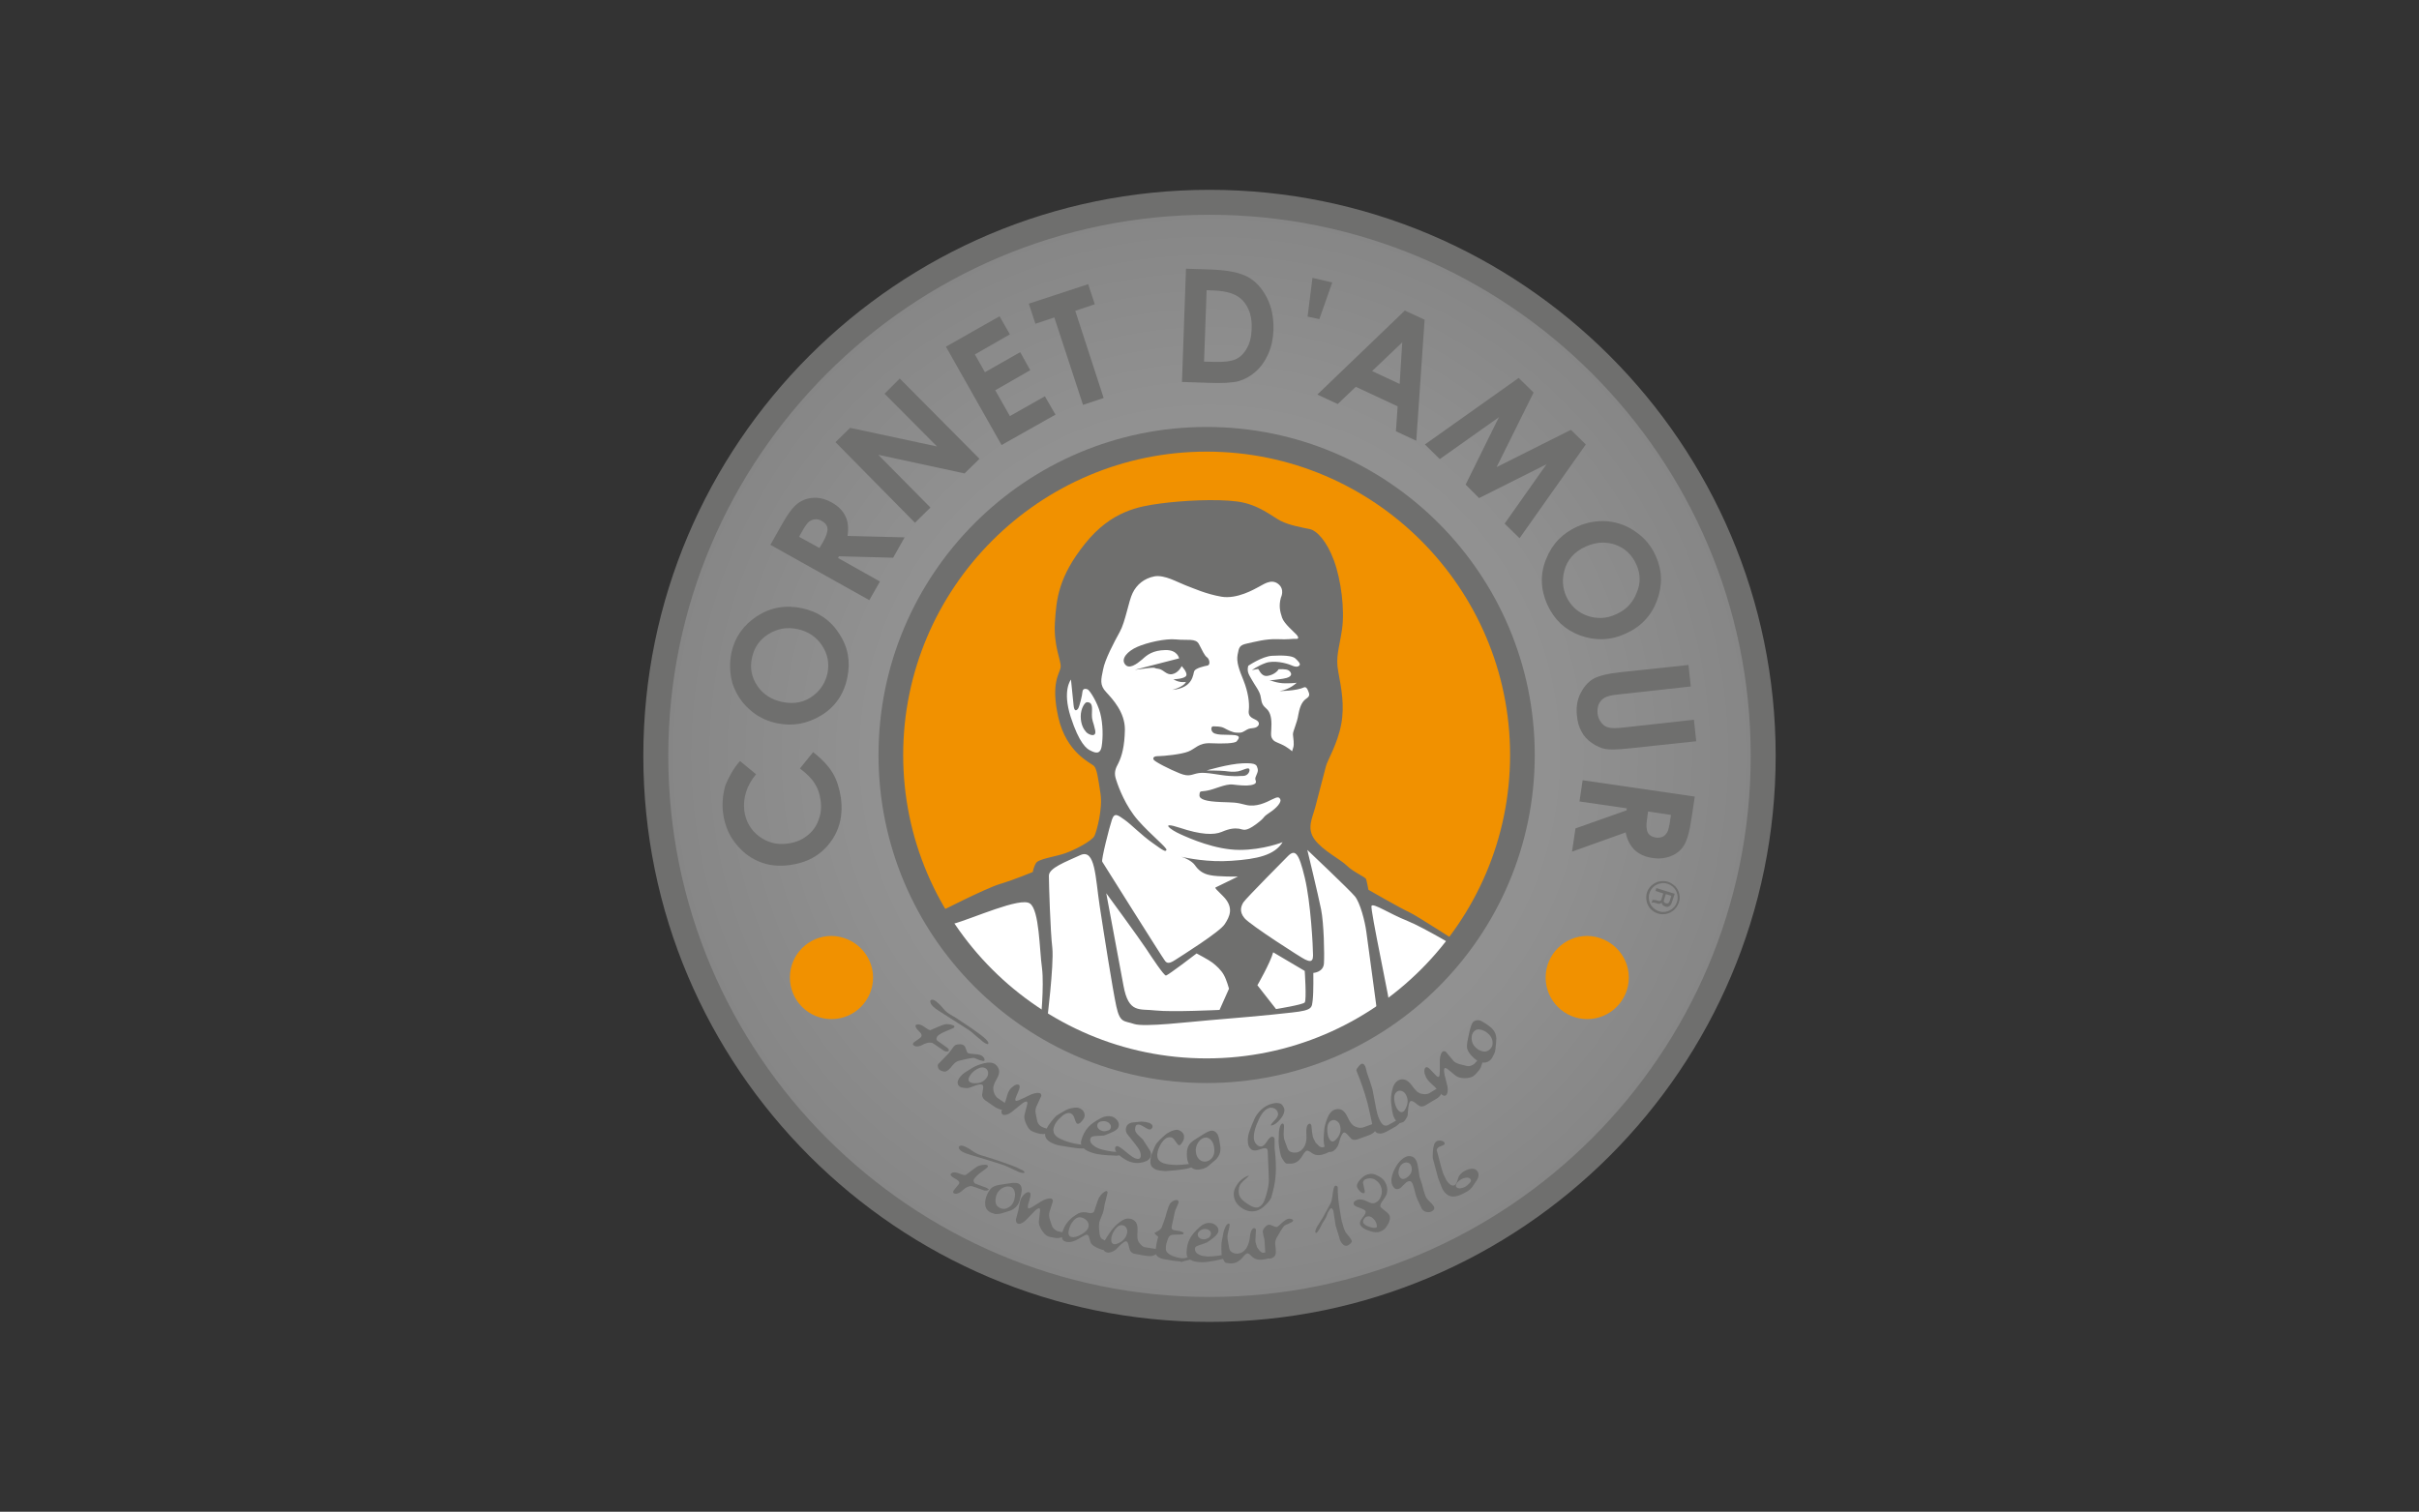<?xml version="1.0" encoding="utf-8"?>
<!-- Generator: Adobe Illustrator 27.0.1, SVG Export Plug-In . SVG Version: 6.00 Build 0)  -->
<svg version="1.1" id="Layer_1" xmlns="http://www.w3.org/2000/svg" xmlns:xlink="http://www.w3.org/1999/xlink" x="0px" y="0px"
	 viewBox="0 0 843.4 527.2" style="enable-background:new 0 0 843.4 527.2;" xml:space="preserve">
<rect x="0" y="0" width="843.4" height="527.2" fill="#333333" stroke="none"/>
<style type="text/css">
	
		.st0{opacity:0.5;clip-path:url(#SVGID_00000134216944259934092050000009808975186808471178_);fill:url(#SVGID_00000026843087428033225070000003052773715063435943_);}
	.st1{fill:#6F6F6E;}
	.st2{fill:#F19100;}
	.st3{clip-path:url(#SVGID_00000152249027980065287650000010637153886948356992_);fill:#FFFFFF;}
	.st4{clip-path:url(#SVGID_00000152249027980065287650000010637153886948356992_);fill:#F19100;}
	.st5{clip-path:url(#SVGID_00000152249027980065287650000010637153886948356992_);fill:#6F6F6E;}
</style>
<g>
	<g>
		<defs>
			<path id="SVGID_1_" d="M614.7,263.6c0,106.6-86.4,193-193,193c-106.6,0-193-86.4-193-193c0-106.6,86.4-193,193-193
				C528.3,70.6,614.7,157,614.7,263.6"/>
		</defs>
		<clipPath id="SVGID_00000133491594484655747980000003690735475470676896_">
			<use xlink:href="#SVGID_1_"  style="overflow:visible;"/>
		</clipPath>
		
			<radialGradient id="SVGID_00000165230970596700876640000010800840376518116022_" cx="166.995" cy="642.195" r="1.504" gradientTransform="matrix(128.352 0 0 -128.352 -21012.449 82690.656)" gradientUnits="userSpaceOnUse">
			<stop  offset="0" style="stop-color:#FFFFFF"/>
			<stop  offset="0.317" style="stop-color:#FBFBFB"/>
			<stop  offset="0.658" style="stop-color:#EEEEEE"/>
			<stop  offset="1" style="stop-color:#D9D9D9"/>
		</radialGradient>
		
			<rect x="228.7" y="70.6" style="opacity:0.5;clip-path:url(#SVGID_00000133491594484655747980000003690735475470676896_);fill:url(#SVGID_00000165230970596700876640000010800840376518116022_);" width="386.1" height="386.1"/>
	</g>
	<path class="st1" d="M421.7,461c-108.8,0-197.4-88.5-197.4-197.4S312.9,66.2,421.7,66.2c108.8,0,197.4,88.5,197.4,197.4
		S530.5,461,421.7,461z M421.7,74.9c-104,0-188.7,84.6-188.7,188.7s84.6,188.7,188.7,188.7c104,0,188.7-84.6,188.7-188.7
		S525.7,74.9,421.7,74.9z"/>
	<path class="st1" d="M258,265.4l5.6,4.6c-3.3,4-4.6,8.3-4.1,12.7c0.5,3.7,2.2,6.7,5.1,8.9c2.9,2.2,6.2,3.1,9.9,2.6
		c2.6-0.3,4.9-1.2,6.7-2.6c1.9-1.4,3.3-3.2,4.1-5.4c0.9-2.2,1.2-4.6,0.8-7.1c-0.3-2.2-0.9-4.1-2-5.8c-1-1.7-2.8-3.5-5.2-5.3l4.6-5.7
		c3.2,2.5,5.5,5,6.9,7.4c1.4,2.4,2.3,5.3,2.8,8.6c0.8,6.1-0.5,11.3-3.9,15.7c-3.4,4.4-8,6.9-14.1,7.7c-3.9,0.5-7.5,0.1-10.7-1.3
		c-3.3-1.4-6-3.6-8.3-6.6c-2.3-3-3.6-6.5-4.1-10.3c-0.4-3.2-0.1-6.4,0.8-9.6C254.2,270.7,255.8,267.9,258,265.4"/>
	<path class="st1" d="M255,227.7c1.2-5.5,4.2-9.7,8.9-12.8c4.8-3.1,10-4,15.7-2.8c5.6,1.2,10,4.2,13,8.9c3.1,4.7,4,9.8,2.8,15.4
		c-1.2,5.8-4.3,10.2-9.1,13.1s-10,3.9-15.5,2.7c-3.7-0.8-6.9-2.4-9.6-4.9c-2.7-2.4-4.6-5.4-5.8-8.9
		C254.4,234.8,254.3,231.3,255,227.7 M262.2,229.3c-0.8,3.6-0.2,6.8,1.8,9.8c2,3,4.9,4.9,8.7,5.7c4.3,0.9,8,0.1,11.1-2.4
		c2.5-2,4-4.5,4.7-7.6c0.7-3.5,0.1-6.7-1.9-9.7c-2-3-4.8-4.9-8.5-5.7c-3.7-0.8-7-0.2-10.1,1.7C264.9,223,263,225.7,262.2,229.3z"/>
	<path class="st1" d="M268.6,190l3.9-6.9c2.1-3.8,4-6.3,5.6-7.5c1.6-1.2,3.4-1.9,5.6-2c2.1-0.1,4.3,0.5,6.4,1.7
		c2.3,1.3,3.8,2.9,4.7,4.8c0.9,1.9,1.1,4.2,0.7,6.8l19.9,0.5l-4,7.1l-18.9-0.5l-0.3,0.6l14.6,8.2l-3.7,6.5L268.6,190 M285.7,191.1
		l1.2-2c1.2-2.1,1.7-3.7,1.6-4.8c-0.1-1.1-0.8-2-2.1-2.7c-0.7-0.4-1.5-0.6-2.3-0.5c-0.8,0.1-1.5,0.4-2.1,0.9
		c-0.6,0.5-1.4,1.6-2.4,3.4l-1,1.8L285.7,191.1z"/>
	<polyline class="st1" points="291.3,154.2 296.4,149.2 326.7,155.7 308.4,137.3 313.7,132 341.5,160 336.3,165.1 306.2,158.6 
		324.4,177 319,182.3 291.3,154.2 	"/>
	<polyline class="st1" points="329.8,120.9 348.5,110.3 352.1,116.6 339.9,123.6 343.4,129.8 355.7,122.8 359.2,129.1 347,136.1 
		352.1,145.1 364.3,138.2 368,144.6 349.2,155.2 329.8,120.9 	"/>
	<polyline class="st1" points="358.7,105.9 379.4,99.1 381.7,106.1 374.9,108.4 384.8,138.8 377.6,141.2 367.6,110.7 361,112.9 
		358.7,105.9 	"/>
	<path class="st1" d="M413.5,93.7l8.9,0.3c5.7,0.2,10,1.1,12.7,2.6c2.7,1.5,4.9,3.9,6.6,7.2c1.7,3.3,2.4,7,2.3,11.3
		c-0.1,3-0.7,5.8-1.8,8.3c-1.1,2.5-2.6,4.6-4.4,6.2c-1.8,1.6-3.8,2.7-5.9,3.3c-2.1,0.6-5.7,0.8-10.8,0.6l-9-0.3L413.5,93.7
		 M420.7,101.2l-0.9,24.9l3.5,0.1c3.4,0.1,5.9-0.2,7.5-0.9c1.6-0.7,2.9-2,3.9-3.8c1.1-1.8,1.6-4.1,1.7-6.8c0.2-4.2-0.9-7.5-3.1-9.9
		c-2-2.2-5.4-3.3-10-3.5L420.7,101.2z"/>
	<polyline class="st1" points="460,111.3 455.9,110.4 457.6,96.9 464.5,98.5 460,111.3 	"/>
	<path class="st1" d="M489.8,108.3l6.9,3.2l-2.9,42.2l-7.1-3.3l0.6-8.7l-14.6-6.8l-6.3,6l-7.1-3.3L489.8,108.3 M488.9,119.4
		l-10.5,10l9.6,4.5L488.9,119.4z"/>
	<polyline class="st1" points="529.5,131.8 534.7,136.9 521.8,162.9 547.7,149.9 552.9,155 529.8,187.7 524.6,182.6 539.2,161.9 
		515.7,173.7 511,169 522.6,145.5 502,160.1 496.8,155 529.5,131.8 	"/>
	<path class="st1" d="M577.3,193.9c2.3,5.1,2.4,10.3,0.4,15.6c-2,5.3-5.7,9.2-11,11.5c-5.2,2.4-10.5,2.5-15.8,0.6
		c-5.3-2-9-5.5-11.4-10.7c-2.4-5.4-2.6-10.7-0.4-16c2.1-5.3,5.8-9,10.9-11.3c3.4-1.5,7-2.1,10.6-1.8c3.6,0.4,6.9,1.6,9.9,3.8
		C573.5,187.7,575.8,190.5,577.3,193.9 M570.5,196.8c-1.5-3.3-3.9-5.6-7.2-6.8c-3.3-1.2-6.8-1-10.4,0.6c-4,1.8-6.5,4.6-7.5,8.5
		c-0.8,3-0.6,6,0.7,8.9c1.5,3.2,3.9,5.5,7.2,6.7c3.4,1.2,6.8,1.1,10.2-0.5c3.4-1.5,5.8-4,7.1-7.4C572.1,203.4,572,200.1,570.5,196.8
		z"/>
	<path class="st1" d="M588.7,231.9l0.8,7.5l-25.4,2.8c-2.2,0.2-3.7,0.6-4.6,1.1c-0.9,0.5-1.5,1.2-2,2.1c-0.4,0.9-0.6,2-0.5,3.3
		c0.1,1.3,0.6,2.4,1.3,3.3c0.7,0.9,1.5,1.5,2.5,1.7c1,0.3,2.8,0.3,5.4,0l24.4-2.7l0.8,7.5l-23.4,2.5c-3.9,0.4-6.7,0.5-8.3,0.2
		c-1.6-0.3-3.1-1-4.7-2.1c-1.6-1.1-2.8-2.4-3.6-4c-0.9-1.6-1.4-3.4-1.6-5.6c-0.3-2.8,0.1-5.4,1.2-7.6c1.1-2.2,2.5-3.9,4.4-5.1
		c1.9-1.1,5.1-1.9,9.8-2.4L588.7,231.9"/>
	<path class="st1" d="M590.9,277.8l-1.2,7.9c-0.6,4.3-1.5,7.3-2.5,9c-1,1.7-2.5,3-4.5,3.8c-2,0.8-4.1,1.1-6.6,0.7
		c-2.6-0.4-4.6-1.3-6.2-2.8c-1.5-1.5-2.6-3.5-3.1-6.1l-18.7,6.7l1.2-8.1l17.8-6.3l0.1-0.7l-16.5-2.4l1.1-7.4L590.9,277.8 M574.6,283
		l-0.3,2.3c-0.4,2.4-0.3,4,0.2,5c0.5,1,1.5,1.6,2.9,1.8c0.9,0.1,1.6,0,2.3-0.3c0.7-0.3,1.2-0.9,1.6-1.6c0.4-0.7,0.7-2,1-4l0.3-2
		L574.6,283z"/>
	<path class="st1" d="M330.7,366.6c-0.1,0.1-0.4,0.1-0.7,0.1c-0.4-0.1-0.6-0.1-0.8-0.2l-3.8-2.6c-0.4-0.3-0.9-0.3-1.6-0.3
		c-0.6,0.1-1.1,0.3-1.6,0.5c-1.8,1-3.1,1.1-3.8,0.3c-0.2-0.2-0.1-0.4,0.1-0.8c1.6-1.1,2.4-1.7,2.5-1.8c0.4-0.4,0.4-0.9,0.1-1.4
		c-0.1-0.1-0.4-0.5-1.1-1.2c-0.6-0.6-0.8-1.1-0.8-1.5c0-0.1,0.1-0.2,0.1-0.2c0.1-0.1,0.2-0.2,0.4-0.2c0.7-0.2,1.6,0.1,2.7,0.9
		c1.1,0.8,1.8,1.2,2.1,1l2.8-1.2c1.1-0.5,1.9-0.7,2.3-0.8c0.8-0.1,1.6,0,2.5,0.3c0.3,0.1,0.5,0.2,0.6,0.3c0.1,0.2,0.1,0.4,0,0.5
		c-0.2,0.2-1.1,0.6-2.6,1.2c-1.5,0.6-2.6,1.2-3.2,1.8c-0.2,0.2-0.3,0.5-0.4,0.9c0,0.4,0.1,0.6,0.4,0.8l3.5,2.5
		c0.1,0.1,0.3,0.3,0.4,0.5C330.8,366.3,330.8,366.5,330.7,366.6 M344.6,364L344.6,364c-0.3,0.3-0.9,0-1.9-0.7
		c-0.6-0.5-1.2-1.1-1.9-1.6c-0.5-0.4-1.2-1.1-2.2-1.9c-0.5-0.4-1.4-1-2.7-1.8c-1.9-1.2-4.6-2.9-8.3-5.3c-1-0.6-1.8-1.2-2.3-1.7
		c-0.8-0.8-1.1-1.5-0.9-2.1c0.6-0.6,1.6-0.2,3.2,1.4c0.2,0.2,0.6,0.6,1,1.1c0.4,0.5,0.8,0.9,1,1.1c0.4,0.4,1,0.9,1.7,1.3
		c0.6,0.4,1.3,0.7,1.9,1.1c1.8,1.2,3.6,2.4,5.4,3.6c2.6,1.8,4.3,3.1,5,3.8C344.3,363,344.7,363.5,344.6,364z"/>
	<path class="st1" d="M327.6,373.1c-0.3-0.2-0.5-0.6-0.6-1.1c-0.1-0.5,0-0.8,0.3-1.1l3.5-3.6c0.2-0.3,0.5-0.7,0.9-1.2
		c0.4-0.6,0.7-1,0.9-1.2c0.3-0.4,0.9-0.7,1.7-0.7c0.8-0.1,1.4,0.1,1.8,0.4c0.3,0.2,0.5,0.7,0.7,1.3c0.2,0.6,0.4,1.1,0.6,1.3
		c0.2,0.2,1,0.3,2.3,0.4c1.4,0.1,2.3,0.3,2.8,0.7c0.2,0.2,0.4,0.4,0.6,0.7c0.2,0.4,0.2,0.7,0.1,0.9c-0.2,0.2-0.7,0.1-1.7-0.2
		c-0.6-0.2-1.1-0.5-1.7-0.7c-0.4-0.2-2.1,0.1-5.3,0.9c-0.6,0.1-1.3,0.5-1.8,1c-0.1,0.1-0.6,0.6-1.3,1.5c-0.8,0.9-1.5,1.4-2.2,1.3
		C328.5,373.6,328,373.4,327.6,373.1"/>
	<path class="st1" d="M351.7,386.3c-0.1,0.2-0.3,0.3-0.5,0.4c-0.9,0.3-1.7,0.4-2.5,0.2c-0.6-0.2-1.3-0.5-2.2-1.1
		c-0.2-0.1-1.1-0.8-2.9-2c-0.7-0.5-1.1-1.1-1.2-1.9c0-0.1,0.1-0.8,0.3-1.9c0.2-0.9,0.1-1.5-0.2-1.7c-0.4-0.2-1.2-0.2-2.5,0.3
		c-0.8,0.3-1.5,0.6-2.3,0.8c-0.3,0.1-0.8,0.1-1.5,0c-0.7-0.1-1.2-0.2-1.5-0.4c-1-0.7-1.1-1.7-0.2-3.1c0.5-0.7,1.2-1.4,2.1-2
		c0.6-0.4,1.5-0.9,2.6-1.6c1-0.6,2.3-1.1,3.9-1.5c1.6-0.4,2.9-0.3,3.8,0.3c0.7,0.5,1.2,1.2,1.4,2c0.2,0.9-0.1,2-0.8,3.2
		c-0.8,1.4-1.2,2.5-1.2,3.2c0,0.6,0.1,1.2,0.4,1.9c0.3,0.7,0.7,1.2,1.1,1.5l3.2,2.2C351.7,385.6,351.9,386,351.7,386.3 M344.1,375.7
		c0.3-0.5,0.5-1.1,0.4-1.7c-0.1-0.6-0.3-1.1-0.8-1.4c-0.8-0.5-1.8-0.5-3,0.2c-1,0.5-1.8,1.3-2.4,2.1c-0.8,1.2-0.8,2-0.1,2.5
		c0.2,0.1,0.5,0.2,0.8,0.3C341.3,378,343,377.4,344.1,375.7z"/>
	<path class="st1" d="M367.2,394.7c-0.1,0.3-0.6,0.5-1.6,0.6c-1.2,0.1-1.8,0.2-1.9,0.2c-0.6,0-1.2-0.1-2-0.3
		c-0.9-0.3-1.5-0.5-1.9-0.7c-0.8-0.4-1.4-1.2-2-2.5c-0.6-1.3-0.8-2.3-0.6-3.2l0.9-3.5c0.2-0.6,0.1-1-0.1-1.1
		c-0.4-0.2-1.1,0.2-2.2,1.1c-1.9,1.6-3,2.4-3.2,2.6c-1.3,0.9-2.3,1.1-3,0.8c-0.2-0.1-0.3-0.3-0.4-0.6c-0.1-0.3,0-0.6,0-0.8
		c0.3-0.8,0.8-1.9,1.4-3.4c0.1-0.2,0.2-0.7,0.5-1.7c0.2-0.7,0.4-1.2,0.6-1.6c0.3-0.6,0.8-1.2,1.5-1.7c0.8-0.7,1.5-0.8,2-0.6
		c0.4,0.2,0.4,0.8,0.1,1.7c-0.3,0.8-0.7,1.6-1,2.4c-0.4,0.9-0.4,1.4-0.1,1.5c0.2,0.1,0.9-0.1,2.1-0.7c1.7-0.8,2.9-1.4,3.4-1.6
		c1.4-0.5,2.4-0.6,3-0.3c0.1,0.1,0.3,0.2,0.3,0.5c0.1,0.2,0.1,0.4,0,0.5l-1.7,3.7c-0.3,0.7-0.4,1.6-0.1,2.8c0.3,1.5,0.5,2.3,0.5,2.4
		c0.3,0.8,0.8,1.4,1.6,1.8c0.4,0.2,0.9,0.4,1.7,0.6c0.8,0.2,1.3,0.4,1.6,0.5C367,394.3,367.2,394.4,367.2,394.7"/>
	<path class="st1" d="M379,399.7c0,0.1,0,0.1,0,0.2c-0.3,0.8-2.4,0.8-6.4,0.1l-3.6-0.6c-0.2,0-0.6-0.2-1.3-0.4
		c-1.3-0.5-2.2-1-2.7-1.7c-0.7-0.8-0.8-1.8-0.3-3c0.3-0.9,0.6-1.5,0.9-1.9c1.2-1.7,2.1-2.7,2.6-3.2c0.5-0.4,1.7-1.1,3.5-2.1
		c0.6-0.3,1.4-0.6,2.3-0.7c1-0.2,1.8-0.2,2.4,0.1c0.7,0.3,1.2,0.7,1.5,1.3c0.3,0.6,0.4,1.3,0.1,2c-0.2,0.4-0.5,0.9-1,1.4
		c-0.5,0.6-1,0.8-1.4,0.7c-0.3-0.1-0.6-0.7-0.9-1.7c-0.3-1-0.7-1.6-1.3-1.9c-1-0.4-2.2,0-3.5,1.3c-1.2,1-2,2.1-2.4,3.3
		c-0.5,1.3-0.2,2.4,0.7,3.3c0.6,0.6,1.7,1.1,3.2,1.7c0.8,0.3,1.9,0.6,3.2,0.9c0.1,0,0.7,0.1,1.8,0.3c0.8,0.1,1.3,0.2,1.7,0.4
		C378.6,399.4,378.9,399.5,379,399.7"/>
	<path class="st1" d="M391.4,402.3c-0.1,0.3-0.5,0.5-1.2,0.6c-0.5,0.1-1,0.2-1.5,0.1c-3.5-0.1-6-0.4-7.3-0.8c-3.5-1-5-2.5-4.4-4.5
		c0.5-1.9,1.4-3.5,2.5-4.7c1-1.1,2.5-2.1,4.4-3.1c1.4-0.7,2.6-0.8,3.8-0.5c0.7,0.2,1.4,0.7,1.9,1.4c0.5,0.7,0.6,1.4,0.4,2.1
		c-0.2,0.8-1.1,1.5-2.6,2.1c-0.6,0.3-1.4,0.6-2.5,1l-3.3,0.2c-0.8,0.1-1.2,0.3-1.4,0.8c-0.3,0.9,0.1,1.8,1.1,2.5
		c0.7,0.6,1.6,1,2.6,1.3c1.1,0.3,2.4,0.6,3.9,0.8c0.2,0,0.7,0.1,1.4,0.1c0.6,0,1.1,0.1,1.4,0.2C391.2,401.9,391.4,402.1,391.4,402.3
		 M387.3,393.3c0.1-0.5,0-1-0.4-1.4c-0.3-0.4-0.8-0.7-1.3-0.8c-0.5-0.2-1.1-0.1-1.8,0c-0.7,0.2-1.1,0.6-1.2,1.1
		c-0.1,0.5,0,1,0.4,1.4c0.3,0.4,0.8,0.6,1.3,0.8c0.5,0.2,1.2,0.1,1.8-0.1C386.7,394.2,387.1,393.9,387.3,393.3z"/>
	<path class="st1" d="M401.2,403.2c-0.2,1-1.1,1.7-2.6,2.1c-1.3,0.3-2.5,0.4-3.7,0.1c-1.2-0.2-2.5-0.9-3.9-1.9
		c-1.6-1.2-2.4-2.3-2.2-3.2c0.1-0.5,0.4-0.6,0.8-0.6c0.5,0.1,1.6,0.8,3.2,2.2c1.6,1.3,2.7,2.1,3.5,2.2c0.8,0.2,1.3-0.1,1.4-0.7
		c0.1-0.7,0-1.5-0.5-2.4c-0.2-0.4-0.7-1.1-1.4-2c-0.6-0.8-1.5-1.9-2.7-3.4c-0.5-0.6-0.7-1.4-0.5-2.3c0.2-0.9,0.8-1.5,1.9-1.8
		c0.1,0,1-0.1,2.8-0.3c0.8-0.1,1.5,0,2.2,0.1c1.7,0.3,2.5,0.9,2.3,1.8c0,0.2-0.2,0.4-0.4,0.6c-0.2,0.2-0.4,0.2-0.7,0.2
		c-0.4-0.1-1-0.4-1.8-0.9c-0.8-0.5-1.4-0.8-1.8-0.8c-0.7-0.1-1.2,0.2-1.3,1.1c-0.2,0.8,0.1,1.6,0.8,2.3c0.6,0.6,1.2,1.2,1.9,1.8
		c0.2,0.4,0.5,0.9,1,1.6c0.4,0.7,0.9,1.3,1.3,2C401.3,401.7,401.4,402.5,401.2,403.2"/>
	<path class="st1" d="M416.2,406.1c0,0,0,0.1,0,0.2c-0.1,0.8-2.1,1.4-6.1,1.8l-3.6,0.3c-0.2,0-0.7,0-1.3-0.1c-1.4-0.1-2.4-0.4-3-0.9
		c-0.9-0.6-1.2-1.5-1.1-2.8c0.1-0.9,0.2-1.6,0.4-2c0.7-1.9,1.3-3.2,1.7-3.8c0.4-0.5,1.3-1.5,2.9-2.9c0.5-0.5,1.2-0.9,2-1.3
		c0.9-0.4,1.7-0.6,2.3-0.6c0.7,0.1,1.3,0.4,1.8,0.9c0.5,0.5,0.7,1.1,0.6,1.9c0,0.4-0.2,1-0.6,1.6c-0.4,0.7-0.8,1-1.1,1
		c-0.3,0-0.7-0.5-1.3-1.4c-0.5-0.9-1.1-1.4-1.8-1.4c-1.1-0.1-2.1,0.6-3.1,2.1c-0.8,1.3-1.3,2.6-1.4,3.8c-0.1,1.4,0.4,2.3,1.6,2.9
		c0.7,0.4,1.9,0.7,3.6,0.8c0.8,0.1,1.9,0.1,3.3,0c0.1,0,0.8-0.1,1.8-0.2c0.8-0.1,1.4-0.1,1.8-0.1C415.8,405.9,416,406,416.2,406.1"
		/>
	<path class="st1" d="M417.6,407.9c-1.4,0-2.4-0.6-3-1.8c-0.6-1-0.8-2.2-0.8-3.7c0-1.4,0.3-2.4,0.8-3.2c0.4-0.6,1.2-1.3,2.5-2.1
		l2.4-1.5c1.4-0.9,2.4-1.3,3-1.3c0.8,0,1.4,0.4,1.9,1.1c0.3,0.4,0.6,1.3,0.8,2.7c0.2,1.2,0.4,2.2,0.3,2.8c0,1.2-0.5,2.3-1.4,3.3
		c-0.3,0.3-1.2,1.1-2.8,2.4c-0.4,0.4-1,0.7-1.8,1C418.8,407.7,418.2,407.9,417.6,407.9 M423.4,401.3c0-1-0.2-2-0.6-2.9
		c-0.6-1.1-1.3-1.6-2.2-1.7c-1,0-1.9,0.4-2.6,1.4c-0.7,0.9-1,1.8-1.1,2.8c0,1.1,0.2,2,0.7,2.8c0.6,0.9,1.4,1.4,2.4,1.4
		c1,0,1.8-0.4,2.5-1.2C423.1,403.2,423.4,402.3,423.4,401.3z"/>
	<path class="st1" d="M447.8,386.9c0.1,0.9-0.3,2.1-1.4,3.4c-1.1,1.3-2.1,2-3,2.2c-0.1,0-0.2,0-0.2,0c0,0-0.1-0.1-0.1-0.1
		c0-0.2,0.4-0.8,1.3-1.7c0.9-0.9,1.3-1.7,1.2-2.4c-0.1-0.6-0.4-1.1-0.9-1.5c-0.5-0.4-1.1-0.5-1.7-0.5c-1.6,0.2-3,1.6-4.2,4.3
		c-1.3,2.8-1.8,5-1.6,6.7c0.1,0.7,0.4,1.3,0.9,1.8c0.5,0.6,1.2,0.8,1.8,0.7c0.5-0.1,1.1-0.6,1.8-1.7c0.7-1.1,1.3-1.7,1.8-1.7
		c0.2,0,0.4,0.1,0.6,0.2c0.2,0.2,0.3,0.4,0.3,0.6c0,0.7,0,1.8,0,3.2c0.1,0.7,0.2,1.7,0.3,3c0.2,2.8,0.2,5.2,0,7.1
		c-0.2,2.2-0.7,4.5-1.4,6.9c-0.3,1-1.3,2.2-2.8,3.5c-1.1,0.9-2.1,1.4-3.2,1.5c-1.6,0.2-3.1-0.2-4.6-1.3c-1.5-1.1-2.3-2.4-2.5-4
		c-0.2-1.3,0.2-2.7,1.2-4.1c0.9-1.3,2-2.2,3.3-2.8c0.3-0.1,0.5-0.2,0.6-0.2l0.1,0c0,0.1-0.1,0.2-0.3,0.4c-1.4,1.2-2.2,2-2.5,2.4
		c-0.6,0.8-0.8,1.9-0.7,3.2c0.1,0.9,0.5,1.7,1.2,2.4c0.6,0.6,1.4,1.2,2.4,1.8c1.2,0.7,2.1,1,2.8,0.9c0.9-0.1,1.7-0.8,2.3-1.9
		c0.3-0.6,0.6-1.5,1-2.9c0.5-1.9,0.8-3.4,0.8-4.6c0-0.7-0.1-1.8-0.1-3.2c-0.1-2.7-0.2-5-0.3-7c0-0.8-0.4-1.1-1.1-1.1
		c-0.3,0-0.8,0.2-1.5,0.4c-0.7,0.2-1.2,0.4-1.5,0.4c-0.8,0.1-1.5-0.1-2-0.7c-0.5-0.5-0.7-1.2-0.8-2c-0.2-1.4,0.1-3,0.8-4.7
		c0.3-0.9,0.9-2.3,1.7-4.1c1.7-2.9,4-4.6,6.9-5c0.8-0.1,1.5,0,2.2,0.3C447.3,385.6,447.7,386.2,447.8,386.9"/>
	<path class="st1" d="M465,399.8c0,0.1,0,0.2-0.2,0.3c-0.1,0.2-0.2,0.2-0.2,0.3c-0.5,1-1.7,1.8-3.7,2.3c-1,0.2-1.9,0.2-2.6-0.1
		c-0.3-0.1-0.8-0.4-1.5-0.9c-0.5-0.3-0.9-0.5-1.2-0.4c-0.3,0.1-0.6,0.4-1.1,1.1c-0.6,1-1,1.6-1.3,1.9c-0.6,0.7-1.4,1.2-2.3,1.4
		c-0.3,0.1-0.6,0.1-0.9,0.1c-0.5,0-1,0-1.4,0c-0.3-0.1-0.7-0.4-1.1-1.1c-0.6-0.8-0.9-1.5-1-2c-0.5-2.1-0.7-3.7-0.7-4.9
		c0.1-1.8,0.1-2.9,0.1-3.1c0.2-1.8,0.6-2.7,1.3-2.9c0.2,0,0.3,0.1,0.4,0.4c0.1,0.3,0.1,1,0,2.2c-0.1,1.2,0,2.1,0.1,2.8
		c0.1,0.3,0.5,1.4,1.2,3.3c0.2,0.6,0.7,1.1,1.4,1.3c0.6,0.2,1.2,0.2,1.9,0.1c1.2-0.3,2.1-1.1,2.7-2.3c0.5-1.1,0.7-2.3,0.6-3.7
		c-0.2-2.5,0.2-3.8,1-4c0.3-0.1,0.5,0.1,0.7,0.5c0.2,2.2,0.4,3.4,0.5,3.9c0.1,0.4,0.4,1.1,1,2.2c0.4,0.4,0.8,0.7,1.1,1.1
		c0.5,0.4,1,0.6,1.4,0.5l2.6-0.9C464.5,399.2,464.9,399.4,465,399.8"/>
	<path class="st1" d="M480.2,392.3c0.1,0.2,0.1,0.4,0,0.6c-0.3,0.9-0.7,1.6-1.3,2.1c-0.5,0.4-1.2,0.8-2.2,1.1
		c-0.2,0.1-1.3,0.5-3.3,1.2c-0.8,0.3-1.6,0.3-2.2-0.1c-0.1-0.1-0.5-0.5-1.3-1.4c-0.6-0.7-1.1-1-1.4-0.8c-0.4,0.1-0.8,0.9-1.3,2.2
		c-0.2,0.8-0.4,1.6-0.7,2.3c-0.1,0.3-0.4,0.7-0.8,1.2c-0.5,0.5-0.9,0.8-1.2,0.9c-1.2,0.4-2-0.1-2.6-1.6c-0.3-0.8-0.4-1.8-0.4-2.9
		c0-0.7,0.1-1.7,0.2-3.1c0.1-1.2,0.5-2.5,1.1-4.1c0.6-1.5,1.4-2.5,2.5-2.9c0.8-0.3,1.7-0.3,2.4,0c0.8,0.4,1.5,1.2,2.1,2.5
		c0.7,1.5,1.3,2.4,1.9,2.9c0.5,0.4,1,0.6,1.7,0.8c0.7,0.2,1.3,0.1,1.8,0l3.6-1.3C479.6,391.8,480,391.9,480.2,392.3 M467.1,392.2
		c-0.2-0.6-0.6-1-1.1-1.3c-0.5-0.3-1.1-0.4-1.6-0.2c-0.9,0.3-1.5,1.2-1.6,2.5c-0.1,1.1,0,2.2,0.3,3.2c0.5,1.3,1.1,1.9,1.9,1.6
		c0.2-0.1,0.5-0.3,0.7-0.5C467.3,395.9,467.8,394.1,467.1,392.2z"/>
	<path class="st1" d="M483.3,394.7c-1,0.5-1.8,0.7-2.4,0.6c-0.8,0-1.4-0.5-1.9-1.5c-0.3-0.6-0.5-1.4-0.7-2.4
		c-0.3-1.5-0.8-3.7-1.5-6.7c-1-3.7-2.3-7.5-3.9-11.4c0-0.4,0.3-0.8,0.7-1.3c0.4-0.5,0.8-0.9,1.1-1c0.5-0.2,0.9,0.1,1.3,0.9
		c0.1,0.3,0.3,0.8,0.4,1.4c0.2,0.8,0.3,1.2,0.4,1.4c0.4,1.1,1,2.8,1.7,5.1c0.3,1.4,0.7,3.5,1.2,6.3c0.4,2.1,0.8,3.5,1.3,4.4
		c0.8,1.8,1.8,2.4,2.9,1.9c0.4-0.2,1.1-0.6,2-1.1c0.9-0.6,1.5-0.9,2-1.1c0.3-0.1,0.6-0.2,0.7-0.1l0.1,0.1c0.3,0.6-0.4,1.4-2,2.6
		C485.4,393.5,484.3,394.2,483.3,394.7"/>
	<path class="st1" d="M502.9,379.2c0.1,0.2,0.1,0.4,0.1,0.6c-0.1,0.9-0.4,1.7-0.9,2.3c-0.4,0.5-1,1-2,1.5c-0.2,0.1-1.2,0.7-3,1.8
		c-0.8,0.5-1.5,0.6-2.2,0.3c-0.1,0-0.6-0.4-1.5-1.1c-0.7-0.6-1.3-0.7-1.6-0.6c-0.4,0.2-0.6,1-0.8,2.4c-0.1,0.8-0.1,1.6-0.2,2.4
		c0,0.3-0.2,0.8-0.6,1.4c-0.4,0.6-0.7,1-1,1.1c-1.1,0.6-2,0.3-2.9-1.1c-0.5-0.8-0.7-1.7-0.9-2.7c-0.1-0.7-0.2-1.7-0.4-3.1
		c-0.1-1.2,0-2.6,0.4-4.2c0.3-1.6,1-2.7,1.9-3.3c0.8-0.5,1.6-0.6,2.4-0.4c0.9,0.2,1.7,0.9,2.6,2.1c1,1.3,1.7,2.2,2.4,2.5
		c0.5,0.3,1.1,0.4,1.9,0.5c0.7,0,1.3-0.1,1.8-0.4l3.3-2C502.3,378.9,502.7,378.8,502.9,379.2 M490.1,381.6c-0.3-0.5-0.8-0.9-1.3-1.1
		c-0.6-0.2-1.1-0.2-1.6,0.1c-0.8,0.5-1.2,1.4-1.1,2.8c0.1,1.1,0.4,2.2,0.9,3.1c0.7,1.2,1.5,1.6,2.2,1.2c0.2-0.1,0.4-0.3,0.6-0.6
		C491,385.1,491.1,383.3,490.1,381.6z"/>
	<path class="st1" d="M517,368.7c0.2,0.2,0.2,0.8-0.1,1.7c-0.4,1.2-0.6,1.7-0.6,1.8c-0.2,0.5-0.6,1.1-1.1,1.6
		c-0.6,0.7-1.1,1.2-1.4,1.4c-0.7,0.5-1.7,0.8-3.1,0.8c-1.4,0-2.4-0.3-3.1-0.8l-2.8-2.3c-0.5-0.4-0.9-0.5-1.1-0.4
		c-0.3,0.2-0.3,1.1,0,2.5c0.6,2.4,0.9,3.7,1,4c0.2,1.5,0,2.5-0.6,3c-0.2,0.1-0.4,0.2-0.7,0.1c-0.3-0.1-0.6-0.2-0.7-0.4
		c-0.5-0.6-1.4-1.5-2.5-2.7c-0.1-0.1-0.5-0.5-1.3-1.2c-0.5-0.5-0.9-0.9-1.2-1.3c-0.4-0.5-0.7-1.2-1-2.1c-0.2-1-0.1-1.7,0.3-2.1
		c0.4-0.3,0.9-0.1,1.6,0.6c0.6,0.6,1.2,1.3,1.8,1.9c0.6,0.7,1.1,0.9,1.3,0.7c0.2-0.2,0.3-0.9,0.3-2.2c0-1.9,0-3.2,0-3.8
		c0.1-1.4,0.5-2.4,1-2.8c0.1-0.1,0.3-0.1,0.6-0.1c0.2,0,0.4,0.1,0.5,0.2l2.6,3.1c0.5,0.6,1.3,1,2.5,1.3c1.5,0.4,2.3,0.6,2.4,0.6
		c0.8,0.1,1.6-0.2,2.3-0.7c0.3-0.2,0.7-0.7,1.2-1.3c0.5-0.6,0.9-1,1.2-1.2C516.6,368.7,516.8,368.7,517,368.7"/>
	<path class="st1" d="M519.7,369.6c-1,0.9-2.1,1.2-3.4,0.8c-1.1-0.3-2.1-1-3.1-2.1c-1-1-1.5-1.9-1.7-2.8c-0.1-0.7,0-1.8,0.3-3.2
		l0.6-2.8c0.4-1.6,0.8-2.6,1.2-3.1c0.6-0.5,1.3-0.7,2.1-0.6c0.5,0.1,1.3,0.5,2.5,1.3c1,0.7,1.8,1.3,2.2,1.8c0.8,0.9,1.3,2,1.3,3.3
		c0,0.4-0.1,1.7-0.3,3.7c-0.1,0.6-0.2,1.2-0.6,1.9C520.4,368.7,520.1,369.2,519.7,369.6 M519.2,360.8c-0.7-0.7-1.5-1.3-2.5-1.6
		c-1.2-0.4-2.1-0.2-2.7,0.4c-0.7,0.7-1,1.6-0.9,2.8c0.1,1.1,0.5,2,1.2,2.7c0.8,0.8,1.6,1.3,2.5,1.5c1.1,0.3,2,0,2.7-0.7
		c0.7-0.7,1-1.5,0.9-2.6C520.3,362.4,519.9,361.5,519.2,360.8z"/>
	<path class="st1" d="M344.7,414.9c-0.1,0.1-0.3,0.2-0.6,0.3c-0.4,0-0.6,0-0.8,0l-4.3-1.5c-0.4-0.1-0.9-0.1-1.6,0.2
		c-0.5,0.2-1,0.5-1.4,0.9c-1.5,1.4-2.6,1.8-3.5,1.3c-0.2-0.1-0.2-0.4-0.1-0.8c1.2-1.5,1.8-2.3,1.9-2.3c0.3-0.5,0.2-0.9-0.3-1.3
		c-0.1-0.1-0.5-0.4-1.4-0.9c-0.7-0.4-1.1-0.8-1.2-1.2c0-0.1,0-0.2,0.1-0.2c0.1-0.1,0.2-0.2,0.3-0.3c0.6-0.4,1.5-0.3,2.8,0.2
		c1.2,0.5,2,0.6,2.2,0.4l2.4-1.8c0.9-0.7,1.6-1.2,2-1.3c0.7-0.3,1.5-0.4,2.4-0.4c0.3,0,0.5,0.1,0.7,0.2c0.2,0.2,0.2,0.3,0.1,0.5
		c-0.2,0.3-0.9,0.9-2.2,1.8c-1.3,0.9-2.1,1.8-2.6,2.5c-0.2,0.3-0.2,0.6-0.1,0.9c0.1,0.3,0.3,0.6,0.6,0.7l4,1.5
		c0.1,0.1,0.3,0.2,0.5,0.4C344.7,414.6,344.8,414.8,344.7,414.9 M357.2,408.9L357.2,408.9c-0.2,0.3-0.8,0.2-2-0.2
		c-0.7-0.3-1.4-0.7-2.2-1c-0.6-0.3-1.4-0.7-2.6-1.2c-0.6-0.2-1.6-0.6-3-1c-2-0.6-5.1-1.6-9.2-2.8c-1.1-0.3-2-0.7-2.6-1
		c-0.9-0.5-1.4-1.1-1.3-1.7c0.4-0.8,1.5-0.6,3.4,0.5c0.3,0.2,0.7,0.4,1.2,0.8c0.5,0.4,1,0.6,1.3,0.8c0.5,0.3,1.2,0.6,1.9,0.8
		c0.7,0.2,1.4,0.4,2,0.6c2,0.6,4,1.3,6,2c3,1,4.9,1.8,5.7,2.3C356.7,408.1,357.2,408.5,357.2,408.9z"/>
	<path class="st1" d="M345.5,422.9c-1.2-0.6-1.9-1.5-2-2.8c-0.1-1.1,0.1-2.3,0.7-3.6c0.6-1.2,1.2-2.1,1.9-2.5c0.6-0.4,1.6-0.7,3-0.9
		l2.7-0.4c1.6-0.3,2.7-0.2,3.2,0c0.7,0.3,1.1,0.9,1.2,1.7c0.1,0.5,0,1.4-0.3,2.7c-0.3,1.2-0.5,2.1-0.8,2.6c-0.5,1-1.3,1.8-2.6,2.4
		c-0.4,0.2-1.6,0.5-3.5,1.1c-0.5,0.1-1.2,0.2-1.9,0.2C346.6,423.2,346,423.1,345.5,422.9 M353.3,419.3c0.4-0.9,0.6-1.8,0.6-2.9
		c-0.1-1.2-0.5-2-1.3-2.4c-0.9-0.4-1.8-0.3-2.9,0.2c-1,0.5-1.6,1.2-2.1,2.1c-0.4,1-0.6,1.9-0.5,2.8c0.1,1.1,0.7,1.8,1.6,2.2
		c0.9,0.4,1.8,0.4,2.7-0.1C352.2,420.8,352.9,420.2,353.3,419.3z"/>
	<path class="st1" d="M372.5,430.6c-0.1,0.3-0.6,0.5-1.4,0.7c-1.2,0.3-1.8,0.4-1.8,0.4c-0.5,0.1-1.2,0.1-1.9-0.1
		c-0.9-0.1-1.5-0.3-1.9-0.4c-0.8-0.3-1.5-1-2.3-2.2c-0.7-1.2-1.1-2.2-1-3l0.4-3.5c0.1-0.6,0-1-0.2-1.1c-0.4-0.1-1.1,0.3-2,1.3
		c-1.7,1.8-2.6,2.7-2.8,2.9c-1.1,1-2.1,1.4-2.8,1.1c-0.2-0.1-0.4-0.3-0.5-0.6c-0.1-0.3-0.1-0.6-0.1-0.8c0.2-0.8,0.5-1.9,0.9-3.4
		c0-0.2,0.1-0.7,0.3-1.7c0.1-0.7,0.3-1.2,0.4-1.7c0.2-0.6,0.6-1.3,1.2-1.9c0.7-0.7,1.3-1,1.9-0.8c0.4,0.1,0.5,0.7,0.3,1.6
		c-0.2,0.8-0.4,1.7-0.7,2.5c-0.2,0.9-0.2,1.4,0.1,1.5c0.2,0.1,0.9-0.2,2-0.9c1.6-1,2.6-1.7,3.1-1.9c1.3-0.6,2.2-0.8,2.9-0.6
		c0.2,0.1,0.3,0.2,0.4,0.4c0.1,0.2,0.1,0.4,0.1,0.5l-1.2,3.8c-0.2,0.7-0.2,1.6,0.2,2.8c0.5,1.4,0.7,2.2,0.8,2.3
		c0.4,0.7,1,1.2,1.7,1.5c0.4,0.1,0.9,0.3,1.7,0.4c0.8,0.1,1.3,0.2,1.7,0.3C372.3,430.2,372.5,430.4,372.5,430.6"/>
	<path class="st1" d="M387.1,434.8c-0.2,0.6-0.5,0.9-1.2,1.1c-0.5,0.1-1.1,0.1-1.7-0.1c-0.7-0.2-1.4-0.5-2.2-0.9
		c-0.9-0.5-1.5-1-1.7-1.5c-0.1-0.1-0.2-0.6-0.5-1.6c-0.2-0.8-0.5-1.2-0.8-1.2c-0.2-0.1-0.8,0.2-1.7,0.7c-1.2,0.7-2,1.2-2.6,1.4
		c-1.1,0.5-2.2,0.6-3.2,0.3c-0.7-0.2-1.1-0.6-1.2-1.3c-0.1-0.6-0.1-1.2,0.1-1.9c0.8-2.9,2.7-5.1,5.7-6.7c0.9-0.4,2.1-0.5,3.6-0.1
		c0.3,0.1,0.7,0.1,1,0c0.4-0.1,0.7-0.3,0.8-0.6l1.2-3.6c0.5-1.4,1.2-2.4,2.3-3.1c0.4-0.3,0.7-0.4,0.9-0.3c0.3,0.1,0.3,0.4,0.2,0.8
		c-0.2,0.7-0.4,1.8-0.8,3.2c-0.1,0.2-0.2,0.8-0.3,1.5c-0.1,0.6-0.2,1.2-0.3,1.5c-0.1,0.4-0.3,1.1-0.7,1.9c-0.3,0.9-0.6,1.5-0.7,1.9
		c-0.1,0.6-0.2,1.4-0.1,2.4c0.1,0.6,0.1,1.3,0.2,1.9c0.2,0.8,0.4,1.4,0.9,1.6c0.6,0.3,1.1,0.6,1.6,0.9
		C386.9,433.9,387.2,434.4,387.1,434.8 M379.5,427.9c0.2-0.8,0-1.5-0.5-2.1c-0.5-0.6-1.1-1-1.9-1.2c-1-0.3-2,0.1-2.9,1.2
		c-0.7,0.8-1.2,1.8-1.5,3c-0.4,1.5-0.1,2.4,0.9,2.6c0.9,0.2,2-0.1,3.4-0.9C378.5,429.7,379.3,428.8,379.5,427.9z"/>
	<path class="st1" d="M404.1,436.2c0,0.2-0.1,0.4-0.3,0.6c-0.7,0.7-1.4,1-2.1,1.2c-0.6,0.1-1.4,0.1-2.4-0.1c-0.2,0-1.3-0.2-3.4-0.6
		c-0.9-0.1-1.5-0.5-1.9-1.2c-0.1-0.1-0.2-0.7-0.5-1.8c-0.2-0.9-0.5-1.3-0.8-1.4c-0.4-0.1-1.1,0.4-2.1,1.3c-0.6,0.6-1.1,1.1-1.7,1.7
		c-0.2,0.2-0.7,0.4-1.3,0.7c-0.6,0.2-1.1,0.3-1.5,0.2c-1.2-0.2-1.7-1.1-1.4-2.6c0.1-0.9,0.5-1.7,1.1-2.6c0.4-0.6,0.9-1.4,1.7-2.5
		c0.7-0.9,1.6-1.9,2.9-2.9c1.3-1,2.4-1.4,3.5-1.2c0.9,0.1,1.5,0.5,2.1,1.2c0.5,0.7,0.7,1.8,0.6,3.2c-0.1,1.6-0.1,2.7,0.2,3.3
		c0.2,0.5,0.6,1,1.1,1.5c0.5,0.5,1,0.8,1.6,0.8l3.7,0.6C403.8,435.5,404.2,435.7,404.1,436.2 M393,429.9c0.1-0.6,0-1.1-0.3-1.7
		c-0.3-0.5-0.7-0.8-1.3-0.9c-0.9-0.2-1.8,0.3-2.6,1.4c-0.7,0.9-1.1,1.9-1.3,2.9c-0.2,1.4,0.1,2.1,0.9,2.3c0.3,0,0.5,0,0.9-0.1
		C391.4,433.1,392.6,431.8,393,429.9z"/>
	<path class="st1" d="M410.2,439.8c-0.9-0.1-1.7-0.2-2.7-0.4c-0.6-0.1-1.2-0.2-1.8-0.3c-0.6-0.1-1.2-0.3-1.8-0.7
		c-0.8-0.5-1.1-1.3-1-2.4c0.1-1,0.3-2.1,0.5-3.1c0-0.1,0.1-0.3,0.2-0.8c0.1-0.3,0.2-0.6,0.2-0.8c0-0.1-0.2-0.2-0.6-0.5
		c-0.4-0.3-0.6-0.6-0.7-0.8c0,0,0.5-0.3,1.4-0.8c0.5-0.3,0.9-0.7,1.1-1.1c0.2-0.6,0.6-1.5,1-2.7c0.3-0.9,0.6-1.8,0.8-2.7
		c0.4-1.4,0.8-2.4,1.1-2.9c0.2-0.3,0.5-0.6,1-0.9c0.5-0.3,0.9-0.4,1.3-0.4c0.5,0,0.8,0.3,0.7,0.9c0,0.2-0.4,1-1,2.4
		c-0.2,0.3-0.4,1.4-0.8,3.3c-0.4,1.7-0.6,2.6-0.6,2.7c-0.1,0.7,0.2,1.1,0.8,1.2c0.6,0.1,1.2,0.2,1.8,0.3c1.1,0.2,1.6,0.5,1.6,0.8
		c0,0.2-0.2,0.3-0.5,0.4l-3.1,0.1c-0.9,0-1.5,0.4-1.8,1.2c-0.5,1.3-0.8,2.3-0.8,3.1c0,0.4,0,0.7,0,1c0.2,0.8,0.9,1.5,2.3,2.1
		c1.1,0.4,2.1,0.7,3.2,0.8c1,0.1,1.9-0.2,2.7-0.7c0.8-0.6,1.3-0.8,1.5-0.8l0.2,0c0.1,0.1,0.2,0.2,0.2,0.4c0,0.6-0.7,1.2-2.1,1.7
		c-0.9,0.2-1.8,0.4-2.6,0.7C411.7,439.9,411.1,439.9,410.2,439.8"/>
	<path class="st1" d="M428.4,437.7c0,0.3-0.3,0.6-1,0.9c-0.5,0.2-0.9,0.4-1.3,0.5c-3.4,0.8-5.7,1.1-7.1,1.1
		c-3.5-0.1-5.3-1.1-5.3-3.2c0-1.9,0.4-3.7,1.2-5.1c0.7-1.3,1.8-2.6,3.4-4c1.1-1,2.3-1.5,3.5-1.4c0.8,0,1.5,0.3,2.1,0.8
		c0.6,0.5,1,1.2,0.9,1.9c0,0.8-0.7,1.7-1.9,2.6c-0.5,0.4-1.2,0.9-2.1,1.5l-3.1,1.1c-0.7,0.2-1.1,0.6-1.1,1.1c0,0.9,0.5,1.6,1.6,2.1
		c0.8,0.4,1.7,0.5,2.8,0.6c1.1,0,2.5-0.1,3.9-0.3c0.2,0,0.6-0.1,1.4-0.3c0.6-0.1,1-0.2,1.4-0.2C428.1,437.3,428.4,437.5,428.4,437.7
		 M422.2,430.2c0-0.5-0.2-0.9-0.7-1.2c-0.4-0.3-0.9-0.4-1.4-0.4c-0.6,0-1.1,0.2-1.6,0.5c-0.6,0.4-0.9,0.9-0.9,1.4
		c0,0.5,0.2,0.9,0.7,1.3c0.4,0.3,0.9,0.4,1.4,0.4c0.6,0,1.1-0.2,1.7-0.5C421.9,431.2,422.2,430.7,422.2,430.2z"/>
	<path class="st1" d="M444.1,437.2c0,0.1-0.1,0.2-0.2,0.3c-0.1,0.1-0.2,0.2-0.2,0.2c-0.6,0.9-1.9,1.5-3.9,1.6
		c-1,0.1-1.8-0.1-2.5-0.5c-0.3-0.2-0.8-0.5-1.3-1.1c-0.4-0.4-0.8-0.6-1.1-0.6c-0.3,0-0.7,0.3-1.2,0.9c-0.7,0.8-1.2,1.4-1.6,1.6
		c-0.7,0.6-1.6,0.9-2.4,1c-0.3,0-0.6,0-0.9,0c-0.5-0.1-0.9-0.1-1.4-0.2c-0.3-0.1-0.6-0.5-0.9-1.2c-0.4-0.9-0.6-1.6-0.6-2.1
		c-0.1-2.1-0.1-3.7,0.2-4.8c0.3-1.8,0.5-2.7,0.6-3c0.5-1.7,1.1-2.5,1.7-2.6c0.2,0,0.3,0.1,0.3,0.5c0,0.3-0.1,1-0.4,2.1
		c-0.3,1.1-0.4,2-0.3,2.7c0,0.3,0.2,1.4,0.6,3.4c0.1,0.6,0.5,1.1,1.1,1.4c0.5,0.3,1.1,0.4,1.8,0.4c1.2-0.1,2.2-0.7,3-1.8
		c0.6-1,1-2.1,1.2-3.4c0.2-2.4,0.8-3.7,1.6-3.7c0.3,0,0.5,0.2,0.6,0.6c-0.1,2.1-0.2,3.4-0.2,3.8c0,0.4,0.2,1.1,0.6,2.3
		c0.3,0.4,0.6,0.8,0.9,1.2c0.5,0.5,0.9,0.7,1.2,0.7l2.7-0.4C443.7,436.5,444.1,436.8,444.1,437.2"/>
	<path class="st1" d="M442.9,438.9c-0.4,0.1-0.8,0-1.1-0.3c-0.4-0.2-0.6-0.6-0.6-0.9l-0.3-4.9c0-0.3-0.1-0.8-0.3-1.5
		c-0.1-0.6-0.2-1.1-0.3-1.5c-0.1-0.5,0.1-1.1,0.6-1.7c0.5-0.6,1-0.9,1.5-1c0.3,0,0.8,0.1,1.4,0.4c0.6,0.3,1,0.4,1.3,0.4
		c0.3,0,0.9-0.5,1.8-1.4c1-0.9,1.8-1.4,2.4-1.5c0.3,0,0.6,0,0.9,0.1c0.4,0.1,0.6,0.3,0.7,0.5c0,0.3-0.4,0.6-1.3,1
		c-0.5,0.2-1.1,0.5-1.6,0.7c-0.4,0.2-1.3,1.6-2.9,4.4c-0.3,0.6-0.5,1.2-0.5,2c0,0.2,0.1,0.8,0.2,2c0.1,1.2,0,2-0.5,2.5
		C443.9,438.6,443.4,438.8,442.9,438.9"/>
	<path class="st1" d="M466.4,414c0,2.8,0.3,5.4,0.7,7.8c0.4,2.6,0.7,4.3,1,5c0.4,1.7,0.9,2.9,1.5,3.5c1,1.2,1.6,2,1.7,2.4
		c0.1,0.3-0.1,0.6-0.5,1c-0.4,0.4-0.7,0.6-1.1,0.7c-0.8,0.2-1.5-0.2-2.1-1.2c-0.3-0.4-0.6-1.3-0.9-2.5l-1-3.2l-0.8-5.1
		c0-0.2-0.1-0.4-0.3-0.7c-0.2-0.3-0.4-0.4-0.6-0.3c-0.2,0.1-0.5,0.5-1,1.4c-0.2,0.6-0.5,1.2-0.7,1.8c-0.3,0.5-0.7,1.2-1.3,2.1
		c-0.3,0.6-0.6,1.2-0.9,1.8c-0.5,0.9-0.9,1.4-1.2,1.5c-0.2-0.1-0.3-0.1-0.3-0.3c-0.1-0.5,0.3-1.5,1.3-3c0.6-0.9,1.1-1.8,1.6-2.6
		c0.2-0.5,0.6-1.1,1.1-2c0.7-1.3,1.1-2.1,1.2-2.2c0.4-0.8,0.6-1.6,0.7-2.4c0.3-2.5,0.6-3.9,1.1-4c0.2,0,0.3,0,0.5,0.1
		C466.4,413.8,466.4,413.9,466.4,414"/>
	<path class="st1" d="M483.3,413c0.5,1.3,0.5,2.5,0.1,3.6c-0.2,0.5-0.7,1.3-1.5,2.4c-0.6,0.8-0.7,1.4-0.6,1.9
		c0.1,0.1,0.6,0.6,1.5,1.3c1,0.7,1.5,1.3,1.7,1.8c0.3,0.9,0,2.2-1.1,3.8c-0.5,0.8-1.3,1.4-2.2,1.7c-1,0.4-2.3,0.3-3.9-0.3
		c-1.7-0.5-2.7-1.3-3.1-2.2c-0.2-0.6,0.1-1.4,0.9-2.4c0.8-1,1.2-1.7,1-2.2c-0.1-0.4-0.8-0.7-2.1-1.2c-1.2-0.4-1.9-0.8-2-1.2
		c-0.2-0.7,0.2-1.2,1.3-1.6c0.8-0.3,1.9-0.1,3.2,0.5c1.3,0.7,2.2,0.9,2.9,0.6c1-0.4,1.7-1.2,2.1-2.4c0.4-1.1,0.4-2.2,0-3.2
		c-0.4-1.1-1.1-1.9-2.1-2.5c-1-0.6-2.1-0.6-3.2-0.2c-0.2,0.1-0.5,0.2-0.7,0.5c-0.2,0.3-0.3,0.5-0.3,0.7l0.6,2.8
		c0.1,0.5,0,0.8-0.2,0.9c-0.4,0.1-0.9-0.1-1.4-0.6c-0.5-0.5-0.8-0.9-1-1.4c-0.3-0.8,0.1-1.7,1-2.7c0.8-0.9,1.7-1.5,2.5-1.8
		c1.2-0.4,2.4-0.3,3.6,0.4C482,410.8,482.8,411.8,483.3,413 M479.9,426.7c-0.3-0.8-0.7-1.4-1.3-1.9c-0.7-0.6-1.4-0.8-2.1-0.5
		c-0.4,0.1-0.7,0.4-1,0.9c-0.3,0.4-0.3,0.9-0.2,1.2c0.2,0.5,0.9,1,2,1.4c1.1,0.4,2,0.5,2.5,0.3l0.2-0.1
		C480.1,427.8,480.1,427.4,479.9,426.7z"/>
	<path class="st1" d="M493.8,404.8c0.3,0.6,0.5,1.5,0.7,2.7c0.2,1.6,0.4,2.5,0.4,2.8c0.2,0.6,0.5,1.5,0.9,2.7
		c0.2,0.8,0.4,1.5,0.6,2.3c0.3,0.9,0.5,1.7,0.8,2.2c0.2,0.5,0.7,1,1.4,1.7c0.7,0.6,1.1,1.2,1.3,1.5c0.4,0.8,0.1,1.3-0.8,1.8
		c-0.6,0.3-1.3,0.3-2,0.1c-0.7-0.2-1.2-0.7-1.5-1.3l-1.4-3c-0.3-0.6-0.6-1.6-0.9-2.8c-0.3-1.3-0.6-2.2-0.8-2.7
		c-0.4-0.9-1-1.1-1.8-0.7c-0.4,0.2-0.8,0.6-1.4,1.2c-0.6,0.6-1,1.1-1.4,1.2c-1,0.5-1.8,0.1-2.4-1.1c-0.7-1.4-0.4-3.3,0.7-5.6
		c1.1-2.2,2.4-3.6,3.8-4.3c0.8-0.4,1.5-0.4,2.2-0.2C492.9,403.5,493.4,404,493.8,404.8 M492,406.5c-0.2-0.5-0.6-0.9-1.1-1
		c-0.5-0.2-1-0.1-1.5,0.1c-0.8,0.4-1.3,1-1.6,2c-0.3,1-0.3,1.9,0.1,2.6c0.5,1,1.2,1.2,2.2,0.7c0.8-0.4,1.4-1,1.9-1.9
		C492.3,408.1,492.3,407.3,492,406.5z"/>
	<path class="st1" d="M515.2,408.6c0.5,0.9,0.4,1.9-0.3,3c-1,1.5-1.6,2.3-1.7,2.5c-0.5,0.6-1.2,1.2-2.2,1.7c-1.7,1-3.2,1.5-4.4,1.5
		c-1.5-0.1-2.7-0.9-3.6-2.5c-0.1-0.2-0.2-0.4-0.2-0.4c-0.3-0.8-0.8-2-1.4-3.6c-0.4-1.5-1-3.7-1.8-6.7c-0.1-0.4-0.1-1.3,0-2.6
		c0.1-1.3,0.3-2.1,0.5-2.6c0.2-0.4,0.5-0.7,0.8-0.9c0.4-0.2,0.9-0.3,1.5-0.2c0.6,0.1,1,0.3,1.2,0.7l0.1,0.2c0,0.3-0.1,0.5-0.4,0.6
		l-1.6,0.7c-0.2,0.1-0.4,0.3-0.6,0.6c-0.2,0.3-0.2,0.6-0.1,0.8c0.2,0.7,0.5,1.7,0.8,3c0.6,2.3,0.9,3.5,1,3.7
		c0.4,1.3,0.9,2.4,1.5,3.5c0.4,0.6,0.8,1.1,1.2,1.4c0.6,0.5,1.2,0.6,1.7,0.3c0.3-0.2,0.6-0.6,0.8-1.2c0.3-1,0.5-1.6,0.6-1.8
		c0.4-0.7,1-1.3,1.8-1.8c0.9-0.5,1.7-0.8,2.5-0.9C514,407.5,514.7,407.8,515.2,408.6 M512.7,411.2c-0.3-0.4-0.8-0.6-1.6-0.5
		c-0.6,0.1-1.2,0.3-1.7,0.6c-0.5,0.3-0.9,0.6-1.3,1.1c-0.5,0.6-0.6,1.1-0.4,1.5c0.3,0.4,0.8,0.6,1.6,0.5c0.6-0.1,1.2-0.3,1.7-0.6
		c0.5-0.3,0.9-0.7,1.3-1.1C512.9,412.1,513,411.6,512.7,411.2z"/>
	<path class="st2" d="M304.4,340.9c0,8-6.5,14.5-14.5,14.5c-8,0-14.5-6.5-14.5-14.5c0-8,6.5-14.5,14.5-14.5
		C297.9,326.5,304.4,333,304.4,340.9"/>
	<path class="st2" d="M567.9,340.9c0,8-6.5,14.5-14.5,14.5c-8,0-14.5-6.5-14.5-14.5c0-8,6.5-14.5,14.5-14.5
		C561.4,326.5,567.9,333,567.9,340.9"/>
	<path class="st2" d="M530.8,263.3c0,60.8-49.3,110.1-110.1,110.1c-60.8,0-110.1-49.3-110.1-110.1c0-60.8,49.3-110.1,110.1-110.1
		C481.5,153.2,530.8,202.5,530.8,263.3"/>
	<g>
		<defs>
			<path id="SVGID_00000148623400393014018980000011670913634165630112_" d="M530.8,263.3c0,60.8-49.3,110.1-110.1,110.1
				c-60.8,0-110.1-49.3-110.1-110.1c0-60.8,49.3-110.1,110.1-110.1C481.5,153.2,530.8,202.5,530.8,263.3"/>
		</defs>
		<clipPath id="SVGID_00000067922293828751632020000012615341198596739251_">
			<use xlink:href="#SVGID_00000148623400393014018980000011670913634165630112_"  style="overflow:visible;"/>
		</clipPath>
		<polyline style="clip-path:url(#SVGID_00000067922293828751632020000012615341198596739251_);fill:#FFFFFF;" points="327.5,321.9 
			361.3,309.1 363.6,301.2 382,294.6 386.5,278.7 382.9,265.8 378.6,261.9 371.4,253.6 370.4,238.7 372.9,229.8 377.9,206.9 
			395.9,188.2 421.8,191 448.3,192.5 457.8,200.1 463.2,220.4 463.6,241.3 459.5,264.3 455.5,277.3 454.6,284.4 454.2,292.3 
			472.4,309 475.5,312.8 487.3,318.3 507.5,328.2 483,355.6 434.6,373.5 385.8,368.8 355.1,353 333.8,332.5 327.5,321.9 		"/>
		<path style="clip-path:url(#SVGID_00000067922293828751632020000012615341198596739251_);fill:#F19100;" d="M420.7,376.6
			c-62.5,0-113.3-50.8-113.3-113.3c0-62.5,50.8-113.3,113.3-113.3c62.5,0,113.3,50.8,113.3,113.3C534,325.8,483.2,376.6,420.7,376.6
			z M420.7,156.4c-58.9,0-106.9,48-106.9,106.9c0,58.9,48,106.9,106.9,106.9c58.9,0,106.9-48,106.9-106.9
			C527.6,204.4,479.7,156.4,420.7,156.4z"/>
		<path style="clip-path:url(#SVGID_00000067922293828751632020000012615341198596739251_);fill:#6F6F6E;" d="M395.6,233.6l15.5-4
			c0,0-0.5-3-4.8-2.9c-4.3,0.1-6.3,1.6-8.1,3.3c-1.9,1.6-4.6,3.6-6,1.6c-1.4-1.9,0.9-4.5,4.3-6c3.4-1.5,9.8-3,13.6-2.6
			c3.8,0.4,6.8-0.5,7.9,1.6c1.1,2.1,2,4.1,2.8,4.6c0.8,0.5,1.4,2.6,0.2,2.9c-1.1,0.2-4.1,0.9-4.6,1.9c-0.5,1-0.2,5.9-7.7,6.6
			c0,0,4-1,4.8-2.8c0,0-2.1,0.5-4.4-0.9c0,0,4-0.1,4.5-1.3c0.5-1.1-1.6-3.3-1.6-3.3s-1.1,2.4-3.3,2.8c-2.1,0.4-3-1.7-5-1.9
			C401.7,233.1,404.7,232.3,395.6,233.6"/>
		<path style="clip-path:url(#SVGID_00000067922293828751632020000012615341198596739251_);fill:#6F6F6E;" d="M491.3,318.1
			c-3.1-1.4-14.2-7.8-14.2-7.8s-0.5-2.8-0.8-3.7c-0.3-0.8-4.5-2.5-6.7-4.7c-2.2-2.2-8.5-5.3-11.3-9.2c-2.8-3.9-0.7-7.5,0.3-11.3
			c1-3.8,3.2-12.2,3.7-14.2c0.5-2,4-7.7,5.3-14.5c1.3-6.8,0-13-1-18.4c-1-5.3,0.3-8,1.3-14.8c1-6.8-0.3-17.2-2.8-24
			c-2.5-6.8-6-10.5-8.5-11c-2.5-0.5-7-1.3-10-2.8c-3-1.5-7.7-5.8-15.2-6.8c-7.5-1-19.5-0.3-26.9,0.7c-7.3,1-17,2.5-26.2,14
			c-9.2,11.5-10,19.2-10.5,27.5c-0.5,8.3,2.2,13.2,2,15.5c-0.2,2.3-3.6,5.2-0.8,17.6c2.8,12.3,11.2,15.8,12.4,16.9
			c1.1,1.1,1.5,4.6,2.3,9.7c0.8,5.2-1.3,13-2.1,14.7c-0.8,1.7-6.8,4.9-10.3,6.1c-3.5,1.2-9.2,1.9-10.1,3.4c-0.9,1.5-1.1,3.1-1.1,3.1
			s-6.5,2.7-11.5,4.2c-5,1.5-21.4,9.9-21.4,9.9l1.1,4.8l4-0.8c6.7-1.8,23.5-9.5,26.8-7.1c3.3,2.3,3.3,16.2,4.2,22.5
			c0.8,6.3-0.5,19.2-0.5,19.2l2.2-0.3c0,0,2.5-20,1.9-25.9c-0.7-5.8-1.2-22.5-1.2-25.2c0-2.7,5.8-4.8,11-7.2
			c5.2-2.3,5.2,7.8,6.7,17.7c1.5,9.8,4.5,29,5.8,35c1.3,6,2.7,5,6.2,6.2c3.5,1.2,19.9-0.8,26.2-1.3c6.3-0.5,21.4-1.8,28.9-2.7
			c7.5-0.8,6.8-1.8,7.2-4.5c0.3-2.7,0.2-9.3,0.2-9.3s3.5-0.2,3.7-3.3c0.2-3.2,0-13.9-1-18.9c-1-5-4.8-20.7-4.8-20.7
			s14.8,14,16.6,16.2c1.8,2.2,3.5,8.6,4,12.5c0.6,4.2,4.2,31.2,4.2,31.2l4.3-3.2c0-2.8-7.3-36.2-6.7-37.2c0.7-1,6.1,2.7,12.6,5.3
			c5.7,2.3,19,10.3,19,10.3l0.7-1.5C510.2,329.9,494.3,319.5,491.3,318.1 M380.3,261.8c-1.4-0.6-4-2.5-7-11.8c-3-9.3,0.1-13,0.1-13
			s0.6,6.1,0.9,8.8c0.2,2.6,1.1,2,1.6,1.3c0.5-0.8,1.4-4.5,1.5-5.8c0.1-1.2,1-1.2,1.8-0.9c0.8,0.4,3.4,4.5,4.4,8.3
			c1,3.8,1,8.6,0.5,11.6C383.6,263.3,381.7,262.5,380.3,261.8z M425.2,352.2c0,0-16.5,0.8-22.2,0.2c-5.7-0.7-9.5,1.2-11.3-8.7
			c-1.8-9.8-6-32.2-6-32.2s11.5,15.7,13.8,19.2c2.3,3.5,6.3,9.5,7,9.5c0.7,0,10.7-7.7,10.7-7.7s4.2,2.2,5.5,3.2c1.3,1,3,2.5,4,4.3
			c1,1.8,1.8,4.8,1.8,4.8L425.2,352.2z M426.4,312.5c4,4,2.3,7.2,0.6,9.8c-1.7,2.7-15.3,11.2-17.3,12.5c-2,1.3-2.8,1.2-3.5,0.3
			c-0.7-0.8-21.9-34.6-21.9-34.6c-0.4-0.6,2.5-12.1,3.4-14.7c0.9-2.6,2.1-1.5,4.4,0.1c2.3,1.6,5.8,5.3,9.8,8.1
			c4,2.9,4.5,3.1,4.8,2.4c0.2-0.8-5.5-5.3-9.9-10.3c-4.4-5-6.8-11.5-7.6-14c-0.9-2.5-0.4-3.9,0.8-6.1c1.1-2.3,2.1-5.6,2.2-11.6
			c0-6-4.2-10.5-6.5-13c-2.4-2.5-1.8-4.5-1.1-7.9c0.6-3.4,3.8-9.5,5.8-13.1c2-3.6,3.1-10.8,4.5-13.6c1.4-2.9,4-5.1,7.6-5.8
			c3.6-0.6,7.9,2,10.8,3.1c2.9,1.1,7.3,3.1,12.6,4c5.4,0.9,11.4-2.6,12.9-3.4c1.5-0.7,4.3-3,6.8-1.1c2.5,1.9,1,4.8,1,4.8
			c-0.8,2.9-0.3,4.9,0.4,7c0.7,2.1,4.1,4.9,5,5.9c0.9,1,0.8,1.6-0.2,1.5c-1-0.1-2.6,0.3-6.6,0.1c-4-0.1-7.5,0.9-10.3,1.5
			c-2.8,0.6-2.9,1.3-3.4,3.9c-0.5,2.6,0.6,5.4,2.1,9.1c1.5,3.8,2.1,7.6,1.8,10.3c-0.4,2.7,1.9,2.8,3,3.7c1.1,0.9,0.4,2.3-1.4,2.5
			c-1.8,0.2-1.8,0.3-3,1c-1.3,0.8-1.6,0.6-3,0.6c-1.4-0.1-2.9-0.9-4.2-1.6c-1.4-0.7-2.8-0.5-3.8-0.6c-1,0-0.9,2,0.5,2.5
			c1.4,0.5,2.4,0.4,6,0.5c3.6,0.1,2.3,1.4,1.7,2.2c-0.6,0.8-4.9,0.9-9.1,0.7c-4.2-0.2-5.4,2-7.8,2.9c-2.4,1-8.8,1.6-10.4,1.6
			c-1.6,0-2,0.5-1.7,1.2c0.3,0.7,5.6,3.4,9.1,4.8c3.5,1.4,4.1,0.3,6.7-0.1c2.6-0.4,7.3,0.8,10.6,1c3.3,0.2,2.9,0,4.8,0
			c1.9,0,2.6-2,2.1-2.5c-0.5-0.5-2.3,0.6-3.8,0.9c-1.9,0.3-2.8,0.1-4.6-0.1c-1.9-0.2-6.4-0.2-6.4-0.2s7.6-2.3,12.6-2.5
			c5-0.2,4.8,0.7,5.2,1.9c0.4,1.3-1.1,2.8-0.8,3.8c0.4,1,0.3,1.5-1.5,1.9c-1.7,0.3-3.9,0.1-6.4-0.2c-2.5-0.3-6.4,1.7-8.8,2.1
			c-2.4,0.5-2.7-0.2-2.8,1.6c-0.1,1.5,2.4,2.2,7.4,2.4c4.4,0.2,5.1,0,8.8,1c3.6,0.9,7.1-0.9,9.1-1.9c2-1,2.5-0.9,2.9,0
			c0.4,0.9-1.1,2.9-3.9,4.7c-2.8,1.9-0.8,1.1-4.5,3.9c-3.8,2.8-4.4,1.9-6,1.6c-1.6-0.2-3.2-0.1-6,1.1c-2.8,1.2-7.4,1-14.6-1.4
			c-7.3-2.4-3.3,0.7,0.1,2.2c3.3,1.5,12.3,5.5,20.7,5.5c8.3,0,15-2.7,15-2.7c-2.8,4.5-8.7,5.9-17.9,6.5c-8,0.6-15.6-1-17.4-1.4
			c1.2,0.3,3.7,1.5,4.7,2.9c1.1,1.6,2.6,3,5.3,3.5c2.7,0.6,9.7,0.5,9.7,0.5l-7.8,3.8C423.5,309.7,424.3,310.4,426.4,312.5z
			 M454.9,349.6c-0.7,0.8-10,2.3-10,2.3l-6.5-8.3c0,0,4.5-7.8,5.5-11.5l11,6.5C454.9,338.5,455.6,348.7,454.9,349.6z M457.8,333.2
			c0,2.9-1.8,1.8-2.8,1.4c-1-0.4-19.1-12-21.1-14.4c-2-2.4-1.1-4.3-0.4-5.5c0.8-1.3,15.4-16,15.4-16c2.6-2.7,3.9-1.5,6,7.3
			C457,314.6,457.8,330.3,457.8,333.2z M455.5,243.6c-1.3,0.9-2.2,2.3-2.8,5.5c-0.5,3.3-2,5.9-1.9,7.1c0.1,1.3,0.5,3.3,0.1,4.5
			c-0.4,1.3-0.4,1.3-0.4,1.3s-1.6-1.5-3.9-2.5c-2.3-1-2.5-1-3.1-2c-0.6-1-0.2-2.4-0.2-5c0-2.6-0.6-4.4-1.8-5.4
			c-1.1-1-1.6-1.6-1.9-3.8c-0.2-2.1-2.1-4.3-3-6c-0.9-1.7-2-2.8-1.4-5.1c0,0,4.8-3.3,8.3-3.5c3.5-0.2,7-0.1,8.1,0.9
			c1.1,1,1.9,1.9,1.5,2.4c-0.4,0.5-1.1,0.8-2.9,0c-1.8-0.8-6.1-1.8-8.9-0.8c-2.8,1-4.8,2.5-4.8,2.5s1.8-0.4,2.1-0.4
			c0.4,0,1,2.8,3.4,2.4c2.4-0.4,3.6-1.9,3.8-2.3c0,0,2.6-0.2,3.5,0.4c0.9,0.6,2,2.3-2,2.9c-4,0.6-5.3,0.6-4.6,0.6c0.6,0,2.5,1,5.5,1
			c3,0,3.9-0.2,3.9-0.2s-2.4,2.4-6,2.9c0,0,5.8,0,8.6-1.3c0,0,0.7-0.4,1.3,1C456.6,242.1,456.8,242.7,455.5,243.6z"/>
		<path style="clip-path:url(#SVGID_00000067922293828751632020000012615341198596739251_);fill:#6F6F6E;" d="M378.9,244.9
			c-0.6,0-2.1,2.1-2.1,4.9c0,2.8,1,4.5,1.9,5.5c0.9,1,3.8,2.1,3.1-0.8c-0.6-2.9-1.1-3-1.1-5.3C380.7,247.1,381.2,244.8,378.9,244.9"
			/>
	</g>
	<path class="st1" d="M420.7,377.7c-63.1,0-114.4-51.3-114.4-114.4c0-63.1,51.3-114.4,114.4-114.4c63.1,0,114.4,51.3,114.4,114.4
		C535.1,326.4,483.8,377.7,420.7,377.7z M420.7,157.5c-58.3,0-105.8,47.5-105.8,105.8c0,58.3,47.5,105.8,105.8,105.8
		c58.3,0,105.8-47.5,105.8-105.8C526.5,205,479,157.5,420.7,157.5z"/>
	<path class="st1" d="M578.1,318.6c-1-0.3-1.9-0.9-2.6-1.6c-0.7-0.8-1.2-1.7-1.4-2.7c-0.2-1-0.2-2,0.1-3c0.3-1,0.9-1.8,1.6-2.5
		c0.8-0.7,1.7-1.2,2.7-1.4c1-0.2,2-0.2,3,0.1c1,0.3,1.8,0.9,2.6,1.6c0.7,0.8,1.2,1.7,1.4,2.7c0.2,1,0.2,2-0.2,3
		c-0.3,1-0.9,1.8-1.6,2.5c-0.8,0.7-1.7,1.2-2.7,1.4C580.1,318.9,579.1,318.9,578.1,318.6 M578.4,317.8c0.9,0.3,1.7,0.3,2.6,0.1
		c0.9-0.2,1.7-0.6,2.3-1.2c0.7-0.6,1.1-1.3,1.4-2.2c0.3-0.9,0.3-1.7,0.1-2.6c-0.2-0.9-0.6-1.7-1.2-2.3c-0.6-0.7-1.4-1.1-2.2-1.4
		c-0.9-0.3-1.7-0.3-2.6-0.1c-0.9,0.2-1.7,0.6-2.3,1.2c-0.7,0.6-1.1,1.3-1.4,2.2c-0.3,0.8-0.3,1.7-0.1,2.6c0.2,0.9,0.6,1.7,1.2,2.3
		C576.8,317,577.5,317.5,578.4,317.8z M583.9,311.7l-0.9,2.7c-0.2,0.6-0.4,1.1-0.6,1.3c-0.2,0.2-0.5,0.4-0.8,0.5
		c-0.3,0.1-0.7,0.1-1.1-0.1c-0.3-0.1-0.6-0.3-0.8-0.5c-0.1-0.2-0.3-0.4-0.4-0.8c-0.2,0.2-0.5,0.4-0.7,0.4c-0.2,0-0.6,0-1-0.2
		l-0.7-0.2c-0.3-0.1-0.6-0.1-0.9,0l-0.2,0.1l0.4-1.1c0.3,0,0.6,0.1,1,0.1l0.8,0.2c0.3,0.1,0.5,0.1,0.7,0.1c0.1,0,0.3-0.1,0.4-0.2
		c0.1-0.1,0.2-0.4,0.3-0.8l0.5-1.6l-2.7-0.9l0.3-1L583.9,311.7z M582.7,312.4l-1.9-0.6l-0.5,1.6c-0.2,0.5-0.2,0.8-0.2,1
		c0.1,0.3,0.3,0.5,0.7,0.6c0.3,0.1,0.6,0.1,0.8,0c0.2-0.1,0.4-0.4,0.6-0.9L582.7,312.4z"/>
</g>
</svg>
